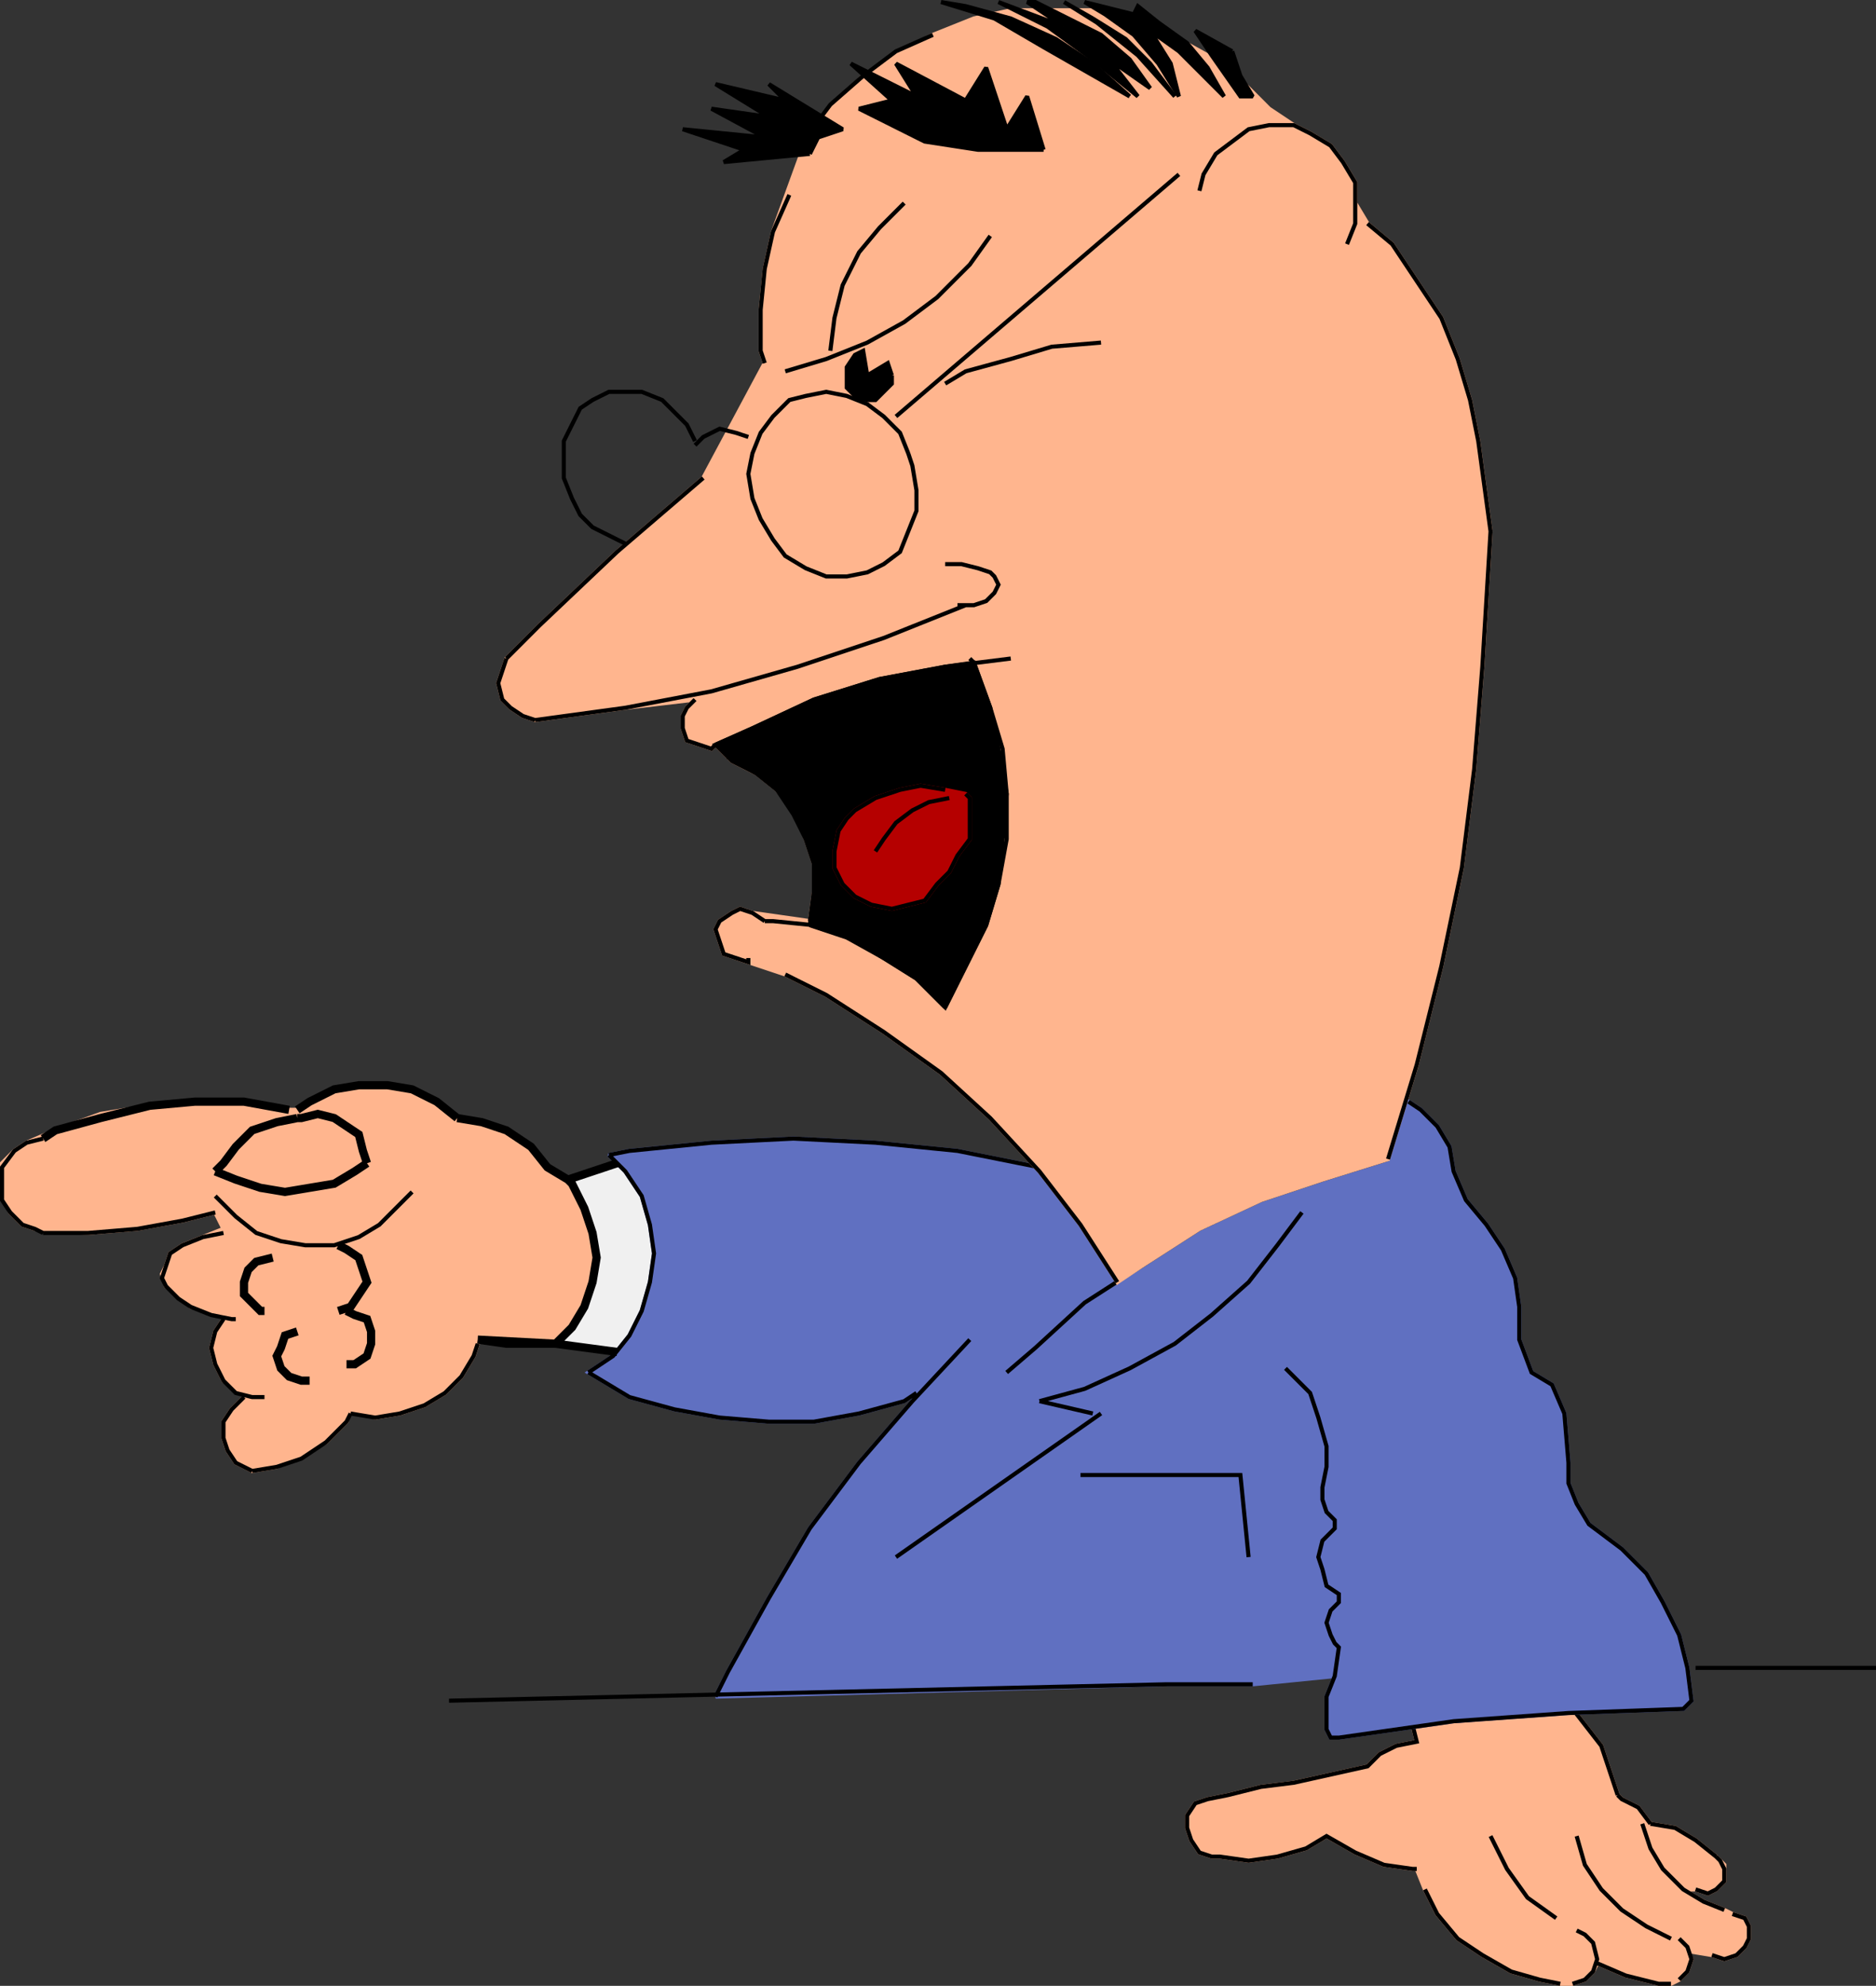 <svg xmlns="http://www.w3.org/2000/svg" width="457.5" height="484" version="1.2"><rect width="100%" height="100%" fill="#333333" stroke="none"/><g fill="none" fill-rule="evenodd" stroke="#000" stroke-miterlimit="2" font-family="'Sans Serif'" font-size="12.5" font-weight="400"><path fill="#ffb58e" stroke="#ffb58e" d="m343.5 416.5 2 8-5 1-4 2-3 3-18 4-8 1-8 2-5 1-3 1-2 3v3l1 3 2 3 3 1h2l7 1 7-1 7-2 5-3 7 4 7 3 7 1h1l2 5 3 6 5 6 6 4 7 4 7 2 5 1h3l3-1 2-2 1-2 7 3 8 2h3l2-1 2-2 1-3-1-2 6 1 3 1 3-1 2-2 1-2v-3l-1-2-3-1-2-1-5-2-5-3h3l3 1 2-1 2-2v-4l-2-2-5-4-5-3-6-1-3-4-4-2-1-1-2-6-2-6-7-9h-40" vector-effect="non-scaling-stroke"/><path d="m394.5 437.5-2-6-2-6-7-9m19 28-3-4-4-2-1-1m24 15-5-4-5-3-6-1m11 16 3 1 2-1 2-2v-3l-1-2-1-1" vector-effect="non-scaling-stroke"/><path d="m400.5 444.5 2 6 3 5 5 5 5 3 5 2m-3 11 3 1 3-1 2-2 1-2v-3l-1-2-3-1m-38-19 2 7 4 6 5 5 6 4 6 3m2 10 2-2 1-3-1-3-2-2m-20 6 7 3 8 2h3m-24 0 3-1 2-2 1-3-1-4-2-2-2-1m-37-10 3 6 5 6 6 4 7 4 7 2 5 1m-17-36 4 8 5 7 7 5m-36-51 2 8-5 1-4 2-3 3-18 4-8 1-8 2-5 1-3 1-2 3v3l1 3 2 3 3 1h2l7 1 7-1 7-2 5-3 7 4 7 3 7 1h1" vector-effect="non-scaling-stroke"/><path fill="#ffb58e" stroke="#ffb58e" d="M152.5 287.5h-15l-4-3-4-5-6-4-6-2-6-1-5-4-6-3-6-1h-7l-6 1-6 3-3 2h-2l-11-2h-12l-11 1-12 2-11 4-7 3-3 2-3 3v8l2 4 3 3 3 1 13 1 12-1 11-2 8-2 2 4-5 2-5 2-3 2-1 3-1 2 1 3 3 2 3 3 5 1 5 2h-2l-2 3-1 4 1 4 2 4 3 2 4 2h-2l-3 3-2 3v4l1 3 2 3 4 2 6-1 6-3 6-3 5-5 1-3 6 2 6-1 6-2 5-3 4-4 3-5 1-3v-1l7 1h7l7-1h5l10-39" vector-effect="non-scaling-stroke"/><path fill="#f0f0f0" stroke="#f0f0f0" d="m150.5 329.5-15-2 4-4 3-5 2-6 1-6-1-6-2-6-3-6-1-1 12-4 2 2 4 6 2 7 1 7-1 7-2 7-3 6-3 4" vector-effect="non-scaling-stroke"/><path fill="#6070c1" stroke="#6070c1" d="m174.5 413.5 3-6 10-18 10-17 12-16 13-15 1-2-3 2-11 3-11 2h-11l-12-1-11-2-11-3-10-6 6-4 4-5 3-6 2-7 1-7-1-7-2-7-4-6-4-4 5-1 20-2 20-1 20 1 20 2 20 4v1l10 13 9 14 6-4 14-9 15-7 15-5 16-5 5-14 3 2 4 4 3 5 1 6 3 7 5 6 4 6 3 7 1 7v8l3 8 5 3 3 7 1 12v5l2 5 3 5 8 6 6 6 4 7 4 8 2 8 1 8-2 2-28 1-28 2-28 4h-2l-1-2v-8l2-5-20 2h-21l-110 3" vector-effect="non-scaling-stroke"/><path d="m338.5 282.5-16 5-15 5-15 7-14 9-14 9-12 11-7 6m-9-8-14 15-13 15-12 16-10 17-10 18-3 6m44-34 50-35m-2 0-13-3m0 0 11-3 11-5 11-6 9-7 9-8 7-9 6-8m-54 64h39l2 20m-161-45 10 6 11 3 11 2 12 1h11l11-2 11-3 3-2m30-55-20-4-20-2-20-1-20 1-20 2-5 1m-5 53 6-4 4-5 3-6 2-7 1-7-1-7-2-7-4-6-4-4m265 125h44" vector-effect="non-scaling-stroke"/><path d="m109.5 414.5 175-4h21m8-77 1 1 5 5 2 6 2 7v5l-1 5v3l1 3 2 2v2l-3 3-1 4 1 3 1 4 3 2v2l-2 2-1 3 1 3 1 2 1 1-1 7-2 5v8l1 2h2l28-4 28-2 28-1 2-2-1-8-2-8-4-8-4-7-6-6-8-6-3-5-2-5v-5l-1-12-3-7-5-3-3-8v-8l-1-7-3-7-4-6-5-6-3-7-1-6-3-5-4-4-3-2m-333 9-4 1-3 2-3 4v8l2 3 3 3 3 1 2 1m0 0h11l12-1 11-2 8-2m0-4 5 5 5 4 6 2 6 1h7l6-2 5-3 5-5 3-3m-46 10-5 1-5 2-3 2-1 3-1 3 1 2 3 3 3 2 5 2 5 1h1m-3 0-2 3-1 4 1 4 2 4 3 3 4 1h3m-5 0-3 3-2 3v4l1 3 2 3 4 2m0 0 6-1 6-2 6-4 5-5 1-2m0 0 6 1 6-1 6-2 5-3 4-4 3-5 1-3" vector-effect="non-scaling-stroke"/><path fill="#000" stroke-width="2" d="m116.5 326.5 7 1h12l-19-1"/><path stroke-width="2" d="m150.5 329.5-15-2 4-4 3-5 2-6 1-6-1-6-2-6-3-6-1-1 12-4m-80-13-11-2h-12l-11 1-12 3-11 3-3 2m101-5-5-4-6-3-6-1h-7l-6 1-6 3-3 2m66 17-5-3-4-5-6-4-6-2-6-1m-45 34-4 1-2 2-1 3v3l2 2 2 2h1m8 5-3 1-1 3-1 2 1 3 2 2 3 1h2m7-17 3-1 2-3 2-3-1-3-1-3-3-2-2-1m2 29h2l3-2 1-3v-3l-1-3-3-1-2-1m-32-34 5 2 6 2 6 1 6-1 6-1 5-3 3-2m0 0-1-3-1-4-3-2-3-2-4-1-4 1h-1m0 0-5 1-6 2-4 4-3 4-2 2"/><path fill="#ffb58e" stroke="#ffb58e" d="m171.5 116.5-21 18-19 18-8 8-1 3-1 3 1 4 2 2 3 2 3 1 22-3 17-2-2 2-1 2v3l1 3 3 1 3 1 1-1 3 3 1 1 6 3 5 4 5 6 2 6 2 6v7l-1 7-14-2-3-1-2 1-3 2-1 2 1 3 1 3 3 1 3 1 9 3 10 5 14 9 14 10 12 11 12 13 10 13 9 14 6-4 14-9 15-7 15-5 16-5 7-23 6-24 5-24 3-24 2-25 2-33-3-22-2-10-3-10-4-10-6-9-6-9-6-5-3-5v-5l-3-5-3-4-5-3-4-2-6-4-7-7-8-6-9-5-9-3-10-3h-20l-9 2-10 4-8 4-9 6-7 7-6 8-1 1-8 22-2 9-1 10v10l1 3-15 28" vector-effect="non-scaling-stroke"/><path fill="#000" d="m217.5 91.5-1-3-5 3-1-6-2 1-2 3v5l2 2 3 1h2l2-2 2-2v-2" vector-effect="non-scaling-stroke"/><path d="m182.5 106.5-3-1-4-1-4 2-2 2m58-100-9 4-8 6-8 7-6 8-1 1" vector-effect="non-scaling-stroke"/><path fill="#000" d="m197.5 225.5 1-8v-7l-2-6-3-6-4-6-5-4-7-4-3-3 9-4 15-7 16-5 16-3 7-1 4 11 2 10 2 11-1 11-1 11-3 10-5 10-5 10-7-7-8-5-9-5-9-3" vector-effect="non-scaling-stroke"/><path fill="#b50000" stroke="#b50000" d="m230.5 192.5-6-1-5 1-6 2-5 3-2 2-2 3-1 5v4l2 4 3 3 4 2 5 1 4-1 4-1 3-4 3-3 2-4 3-4v-10l-1-1-5-1" vector-effect="non-scaling-stroke"/><path d="m338.5 282.5 7-23 6-24 5-24 3-24 2-25 2-33-3-22-2-10-3-10-4-10-6-9-6-9-6-5m-5 5 2-5v-10l-3-5-3-4-5-3-4-2h-6l-5 1-4 3-4 3-3 5-1 4m-121 70-21 18-19 18-8 8m0 0-1 3-1 3 1 4 2 2 3 2 3 1m0 0 22-3 21-4 21-6 21-7 20-8m-2 0h4l3-1 2-2 1-2-1-2-1-1-3-1-4-1h-4m-9-27-2-5-4-4-4-3-5-2-5-1-5 1-4 1-4 4-3 4-2 5-1 5 1 6 2 5 3 5 3 4 5 3 5 2h5l5-1 4-2 4-3 2-5 2-5v-5l-1-6-1-3m-52-3-2-4-3-3-3-3-5-2h-8l-4 2-3 2-2 4-2 4v9l2 5 2 4 3 3 4 2 4 2m39-42 10-3 10-4 9-5 8-6 8-8 5-7" vector-effect="non-scaling-stroke"/><path d="m220.5 49.5-6 6-5 6-4 8-2 8-1 8m-10-38-4 9-2 9-1 10v10l1 3m82-5-12 1-10 3-11 3-5 3m42 219-9-14-10-13-12-13-12-11-14-10-14-9-10-5m55-77-16 2-16 3-16 5-15 7-9 4m-5-11-2 2-1 2v3l1 3 3 1 3 1 1-1m12 43-3-2-3-1-2 1-3 2-1 2 1 3 1 3 3 1 3 1v-1m48 12-7-7-8-5-8-5-9-3-10-1h-2" vector-effect="non-scaling-stroke"/><path d="m230.5 245.5 5-10 5-10 3-10 2-11v-11l-1-11-3-10-4-11-1-1m-39 64 1-7v-7l-2-6-2-6-5-6-5-4-6-3-1-1m41-83 69-59m-56 152-5 1-4 2-4 3-3 4-2 3" vector-effect="non-scaling-stroke"/><path d="m230.5 192.5-6-1-5 1-6 2-5 3-2 2-2 3-1 5v4l2 4 3 3 4 2 5 1 4-1 4-1 3-4 3-3 2-4 3-4v-10l-1-1" vector-effect="non-scaling-stroke"/><path fill="#000" d="m197.5 37.5-21 2 5-3-15-5 20 2-13-7 14 2-13-8 17 4-4-4 18 11-6 2-2 4m57-1-4-13-5 8-5-15-5 8-17-9 5 8-16-8 10 9-8 2 16 8 13 2h16m21-13-9-8-9-6-11-5-11-3-6-1 13 4 12 7 21 12m-9-19 8 5 6 6 6 8-9-10-10-8-8-5 7 4m34 8 2 6 3 5h-3l-7-10-4-6 9 5" vector-effect="non-scaling-stroke"/><path fill="#000" d="m276.5 3.5 1-2 5 4 7 5 5 6 4 7-11-11-7-5 5 8 2 8-5-8-6-7-7-5-5-3 12 3m-17 3-9-6h2l8 4 8 4 7 6 5 7-10-7 7 9-11-9-11-8-12-6 16 6" vector-effect="non-scaling-stroke"/></g></svg>
